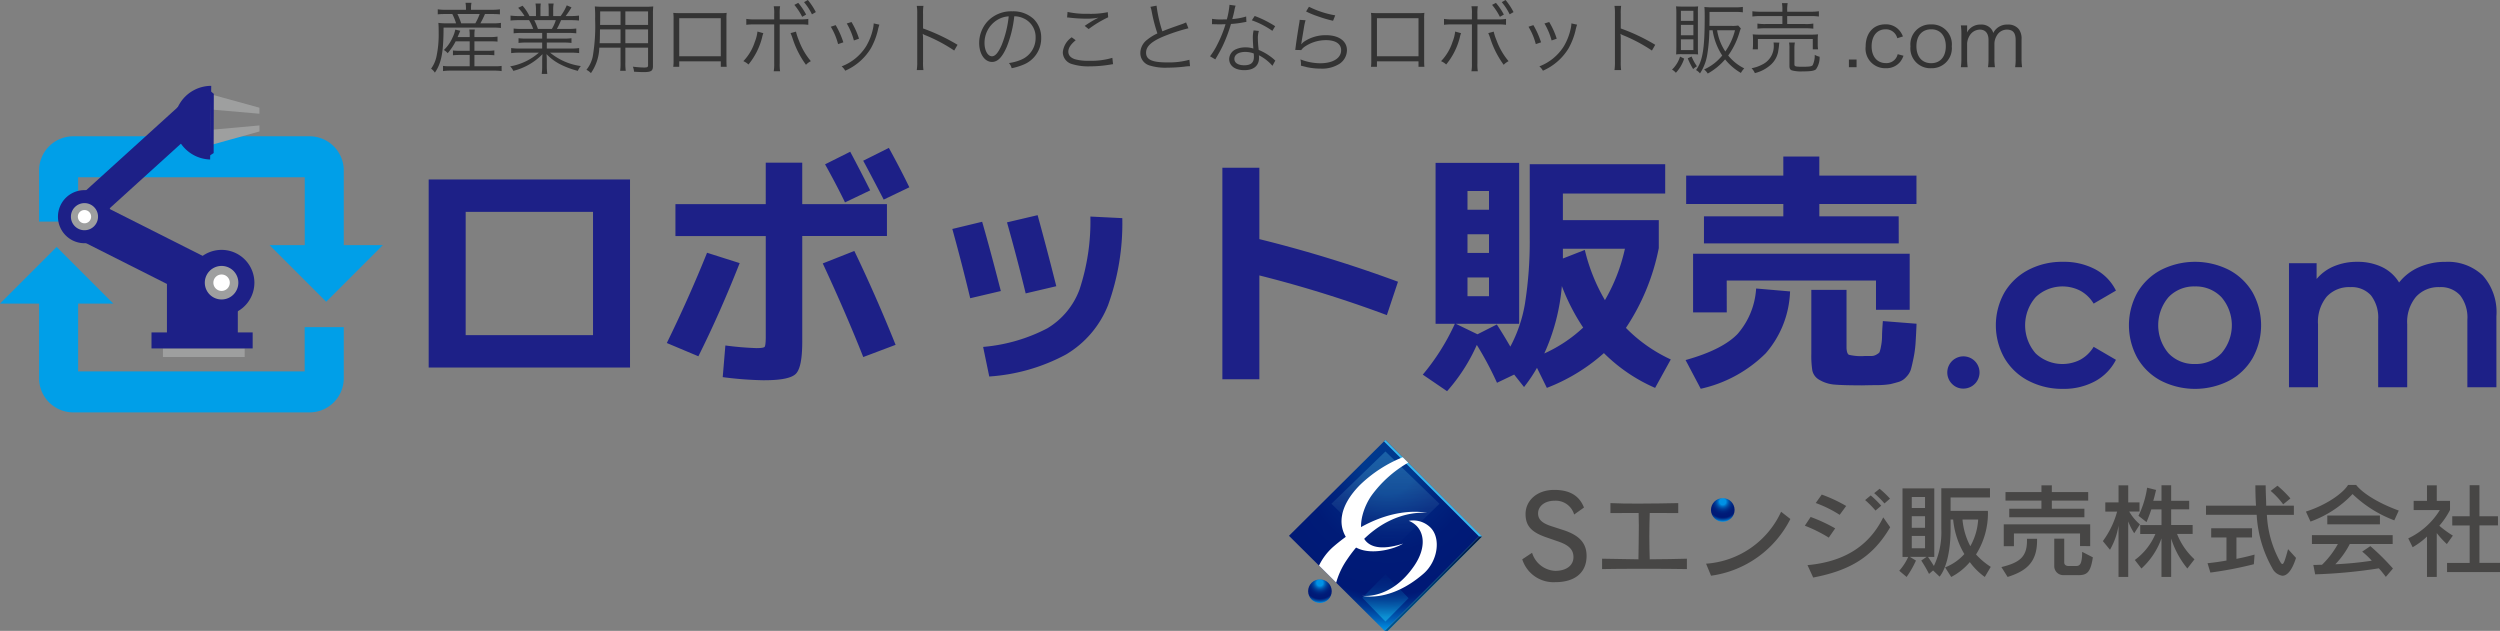 <svg xmlns="http://www.w3.org/2000/svg" xmlns:xlink="http://www.w3.org/1999/xlink" width="322.484" height="81.379" viewBox="0 0 322.484 81.379">
  <rect x="0" y="0" width="322.484" height="81.379" fill="#808080" stroke="none"/>
  <defs>
    <radialGradient id="radial-gradient" cx="0.498" cy="0.15" r="0.846" gradientTransform="translate(0.023) scale(0.99 1)" gradientUnits="objectBoundingBox">
      <stop offset="0.159" stop-color="#00388d"/>
      <stop offset="0.194" stop-color="#003389"/>
      <stop offset="0.341" stop-color="#00247e"/>
      <stop offset="0.516" stop-color="#001b77"/>
      <stop offset="0.783" stop-color="#001976"/>
      <stop offset="0.815" stop-color="#00217d"/>
      <stop offset="0.865" stop-color="#003892"/>
      <stop offset="0.928" stop-color="#005db5"/>
      <stop offset="0.999" stop-color="#0091e4"/>
      <stop offset="1" stop-color="#0092e5"/>
    </radialGradient>
    <linearGradient id="linear-gradient" x1="0.502" y1="0.909" x2="0.497" y2="-0.251" gradientUnits="objectBoundingBox">
      <stop offset="0" stop-color="#14b1e7"/>
      <stop offset="0.011" stop-color="#13afe5" stop-opacity="0.984"/>
      <stop offset="0.222" stop-color="#0d90cf" stop-opacity="0.69"/>
      <stop offset="0.422" stop-color="#0877bc" stop-opacity="0.443"/>
      <stop offset="0.605" stop-color="#0563ad" stop-opacity="0.251"/>
      <stop offset="0.769" stop-color="#0254a2" stop-opacity="0.114"/>
      <stop offset="0.906" stop-color="#004c9c" stop-opacity="0.031"/>
      <stop offset="1" stop-color="#00499a" stop-opacity="0"/>
    </linearGradient>
    <linearGradient id="linear-gradient-2" x1="0.502" y1="0.909" x2="0.497" y2="-0.251" gradientUnits="objectBoundingBox">
      <stop offset="0" stop-color="#96d2db" stop-opacity="0"/>
      <stop offset="0.111" stop-color="#91cfda" stop-opacity="0.031"/>
      <stop offset="0.259" stop-color="#85c7d8" stop-opacity="0.118"/>
      <stop offset="0.43" stop-color="#72bad4" stop-opacity="0.263"/>
      <stop offset="0.616" stop-color="#56a9cf" stop-opacity="0.467"/>
      <stop offset="0.812" stop-color="#3492c8" stop-opacity="0.722"/>
      <stop offset="1" stop-color="#0e7ac2"/>
    </linearGradient>
    <linearGradient id="linear-gradient-3" y1="0.5" x2="1" y2="0.5" gradientUnits="objectBoundingBox">
      <stop offset="0" stop-color="#005690"/>
      <stop offset="1" stop-color="#001341"/>
    </linearGradient>
    <radialGradient id="radial-gradient-2" cx="0.498" cy="0.15" r="0.844" gradientTransform="translate(0)" gradientUnits="objectBoundingBox">
      <stop offset="0.159" stop-color="#0092e5"/>
      <stop offset="0.183" stop-color="#0084d9"/>
      <stop offset="0.255" stop-color="#0063ba"/>
      <stop offset="0.332" stop-color="#0048a1"/>
      <stop offset="0.415" stop-color="#00338e"/>
      <stop offset="0.508" stop-color="#002480"/>
      <stop offset="0.617" stop-color="#001b78"/>
      <stop offset="0.783" stop-color="#001976"/>
      <stop offset="0.815" stop-color="#00217d"/>
      <stop offset="0.865" stop-color="#003892"/>
      <stop offset="0.928" stop-color="#005db5"/>
      <stop offset="0.999" stop-color="#0091e4"/>
      <stop offset="1" stop-color="#0092e5"/>
    </radialGradient>
  </defs>
  <g id="グループ_5259" data-name="グループ 5259" transform="translate(-1021 -4651.803)">
    <g id="グループ_2393" data-name="グループ 2393" transform="translate(1021 4653.863)">
      <path id="パス_2627" data-name="パス 2627" d="M341.119,62.566a2.079,2.079,0,1,1,1.448.587,1.992,1.992,0,0,1-1.448-.587" transform="translate(-89.3 -15.087)" fill="#1d2087"/>
      <path id="パス_2628" data-name="パス 2628" d="M353.162,57.8a7.694,7.694,0,0,1-3.086-2.922,8.631,8.631,0,0,1,0-8.464,7.75,7.75,0,0,1,3.071-2.906,9.358,9.358,0,0,1,4.479-1.048,8.635,8.635,0,0,1,4.15.958,6.227,6.227,0,0,1,2.682,2.756l-2.876,1.678a4.569,4.569,0,0,0-1.723-1.663,5.026,5.026,0,0,0-5.737.809,5.519,5.519,0,0,0-.016,7.281,5.052,5.052,0,0,0,5.753.809,4.572,4.572,0,0,0,1.723-1.664l2.876,1.678a6.482,6.482,0,0,1-2.711,2.771,8.451,8.451,0,0,1-4.12.975,9.373,9.373,0,0,1-4.464-1.049" transform="translate(-91.515 -10.747)" fill="#1d2087"/>
      <path id="パス_2629" data-name="パス 2629" d="M376.372,57.8a7.643,7.643,0,0,1-3.041-2.922,8.737,8.737,0,0,1,0-8.464,7.675,7.675,0,0,1,3.041-2.906,9.714,9.714,0,0,1,8.779,0,7.684,7.684,0,0,1,3.041,2.906,8.737,8.737,0,0,1,0,8.464,7.652,7.652,0,0,1-3.041,2.922,9.708,9.708,0,0,1-8.779,0m7.79-3.535a5.548,5.548,0,0,0,0-7.251,4.576,4.576,0,0,0-3.415-1.378,4.529,4.529,0,0,0-3.4,1.378,5.595,5.595,0,0,0,0,7.251,4.529,4.529,0,0,0,3.4,1.377,4.576,4.576,0,0,0,3.415-1.377" transform="translate(-97.618 -10.747)" fill="#1d2087"/>
      <path id="パス_2630" data-name="パス 2630" d="M425.207,44.212a7.109,7.109,0,0,1,1.768,5.258v9.169h-3.746V49.95a4.681,4.681,0,0,0-.928-3.161,3.35,3.35,0,0,0-2.667-1.064,3.9,3.9,0,0,0-3.026,1.243,5.07,5.07,0,0,0-1.138,3.551v8.12h-3.746V49.95a4.688,4.688,0,0,0-.929-3.161,3.35,3.35,0,0,0-2.667-1.064,3.917,3.917,0,0,0-3.041,1.228,5.108,5.108,0,0,0-1.123,3.566v8.12h-3.746v-16h3.565v2.038a5.824,5.824,0,0,1,2.248-1.647,7.628,7.628,0,0,1,3-.569,7.241,7.241,0,0,1,3.191.674,5.188,5.188,0,0,1,2.2,1.992,6.665,6.665,0,0,1,2.547-1.962,8.269,8.269,0,0,1,3.445-.7,6.512,6.512,0,0,1,4.795,1.752" transform="translate(-104.955 -10.747)" fill="#1d2087"/>
      <path id="パス_2631" data-name="パス 2631" d="M100.925,52.321H74.953V28.056h25.972Zm-21.2-4.182H96.152v-15.9H79.726Z" transform="translate(-19.656 -6.969)" fill="#1d2087"/>
      <path id="パス_2632" data-name="パス 2632" d="M129.146,52.516a45.988,45.988,0,0,1-5.261-.393l-.086-.011.343-4.083.092.011a39.384,39.384,0,0,0,3.926.328c.792,0,1-.1,1.047-.165s.144-.316.144-1.287v-13H117.7V29.793h11.649V24.445h4.708v5.349h10.927V33.91H134.059V47.5c0,2.232-.266,3.594-.812,4.164s-1.89.848-4.1.848m12.78-2.992-.032-.083c-1.433-3.626-3.166-7.633-5.15-11.907l-.04-.086.088-.035,3.983-1.573.036.075c1.853,3.856,3.619,7.877,5.253,11.95l.034.085-.086.032Zm-21.269-.1-4.07-1.71.042-.086c1.871-3.829,3.593-7.691,5.117-11.479l.031-.077,4.207,1.335-.035.089c-1.68,4.253-3.448,8.241-5.254,11.854Zm18.915-19.849-.038-.08c-.7-1.44-1.537-3.04-2.491-4.753L137,24.66l3.247-1.624.041.078c.888,1.67,1.728,3.293,2.494,4.825l.041.082-.082.039Zm4.991-.362-.04-.077c-1.173-2.259-2.034-3.893-2.559-4.855l-.045-.082.083-.041,3.228-1.614.041.076c1,1.828,1.862,3.485,2.561,4.927l.04.08Z" transform="translate(-30.573 -5.524)" fill="#1d2087"/>
      <path id="パス_2633" data-name="パス 2633" d="M171.274,55.117l-.79-3.816.1-.013a21.964,21.964,0,0,0,8.17-2.384,9.789,9.789,0,0,0,4.162-5.009,28,28,0,0,0,1.405-9.321V34.48l.092.005,4.024.2v.086a30.937,30.937,0,0,1-1.845,11.158,12.915,12.915,0,0,1-5.419,6.344,24.232,24.232,0,0,1-9.815,2.834Zm-2.456-10.1-.021-.087c-.7-2.913-1.458-5.86-2.263-8.759l-.024-.089,3.847-.928.024.082c.672,2.322,1.467,5.27,2.363,8.765l.023.088Zm7.154-.624-.021-.086c-.7-2.873-1.492-5.9-2.363-8.988l-.025-.089,3.949-.928.023.083c.853,3.105,1.647,6.131,2.363,8.994l.022.088Z" transform="translate(-43.666 -8.607)" fill="#1d2087"/>
      <path id="パス_2634" data-name="パス 2634" d="M218.5,53.294h-4.772V26.01H218.5v9.207A166.284,166.284,0,0,1,236.3,40.684l.082.03-1.436,4.306-.086-.032A155.581,155.581,0,0,0,218.5,39.9Z" transform="translate(-56.05 -6.432)" fill="#1d2087"/>
      <path id="パス_2635" data-name="パス 2635" d="M251.9,54.611l-3.13-2.134.061-.075a28.614,28.614,0,0,0,4.057-6.445l.017-.038H250.42V25.165H261.2V45.919h-8.175l2.8,1.353,2.494-1.264.043.067c.544.837,1.114,1.775,1.7,2.789a18.077,18.077,0,0,0,1.882-5.512,51.607,51.607,0,0,0,.622-8.517V25.329h17.472v3.788H266.841v3.431h12.372v3.6a28.428,28.428,0,0,1-4.24,10.3,19.561,19.561,0,0,0,5.7,4.03l.086.041-2.021,3.667-.075-.032a21.426,21.426,0,0,1-6.53-4.454,23.92,23.92,0,0,1-7.282,4.455l-.077.03L263.5,51.6a19.321,19.321,0,0,1-1.6,2.387l-.07.091-1.273-1.609-2.216,1.059-.038-.083a42.567,42.567,0,0,0-2.564-4.8,22.991,22.991,0,0,1-3.785,5.91Zm14.809-13.557a26.459,26.459,0,0,1-2.266,8.694,18.457,18.457,0,0,0,5.016-3.341,26.83,26.83,0,0,1-2.75-5.353m2.961-4.664.025.1a23.463,23.463,0,0,0,2.57,6.379,22.966,22.966,0,0,0,2.578-6.629h-8v1.256Zm-15.134,5.971h2.775V39.946h-2.775Zm0-5.58h2.775V34.367h-2.775Zm0-5.578h2.775V28.789h-2.775Z" transform="translate(-65.239 -6.212)" fill="#1d2087"/>
      <path id="パス_2636" data-name="パス 2636" d="M296.674,54.01l-.034-.063-1.923-3.642.107-.03c3.077-.866,5.294-1.985,6.589-3.324a9.8,9.8,0,0,0,2.4-5.789l.011-.086,4.374.376-.007.088a12.792,12.792,0,0,1-3.141,7.9,17.145,17.145,0,0,1-8.312,4.554Zm20.754-.442c-1.577,0-2.762-.033-3.521-.1a4.484,4.484,0,0,1-1.911-.6,1.819,1.819,0,0,1-.926-1.207,12.438,12.438,0,0,1-.133-2.15V41.248h4.542v7.506c.021.477.128.78.313.872a6.655,6.655,0,0,0,2.059.154h.92a1.278,1.278,0,0,0,.58-.186c.275-.151.362-.255.386-.316a4.168,4.168,0,0,0,.193-.772,6.35,6.35,0,0,0,.129-1.23c0-.4.032-1.021.1-1.909l.007-.09,4.343.342,0,.086c-.044,1.039-.087,1.878-.131,2.5a14.394,14.394,0,0,1-.264,1.882c-.131.632-.241,1.109-.329,1.418a2.421,2.421,0,0,1-.579.955,2.176,2.176,0,0,1-.858.615c-.272.091-.672.2-1.188.33a10.841,10.841,0,0,1-1.629.134c-.5,0-1.207.011-2.1.032m-17.4-9.418h-4.346V36.588h27.941v7.234h-4.346V40.048H300.024Zm22.184-8.893H297.089V31.765h10.239V30.171H294.792V26.514h12.535V24.053h4.642v2.461H324.5v3.657H311.969v1.594h10.238Z" transform="translate(-77.289 -5.92)" fill="#1d2087"/>
      <path id="パス_2637" data-name="パス 2637" d="M11.244,20.513A4.412,4.412,0,0,0,6.83,24.927v6.587h5.039V25.8H41.1V34.55H36.56l7.307,7.307,7.307-7.307h-5.04V24.927a4.412,4.412,0,0,0-4.413-4.414Z" transform="translate(-1.791 -4.992)" fill="#009fe8" fill-rule="evenodd"/>
      <path id="パス_2638" data-name="パス 2638" d="M39.93,61.2a4.412,4.412,0,0,0,4.414-4.414V50.2H39.3v5.709H10.078V47.163h4.536L7.307,39.856,0,47.163H5.04v9.623A4.412,4.412,0,0,0,9.453,61.2Z" transform="translate(0 -10.064)" fill="#009fe8" fill-rule="evenodd"/>
      <rect id="長方形_807" data-name="長方形 807" width="5.308" height="17.849" transform="translate(9.974 28.741) rotate(-63.246)" fill="#1d2087"/>
      <rect id="長方形_808" data-name="長方形 808" width="16.88" height="3.76" transform="matrix(0.741, -0.672, 0.672, 0.741, 10.501, 23.037)" fill="#1d2087"/>
      <rect id="長方形_809" data-name="長方形 809" width="9.142" height="7.667" transform="translate(21.534 33.597)" fill="#1d2087"/>
      <path id="パス_2639" data-name="パス 2639" d="M10.132,33.349a3.424,3.424,0,1,0,3.424-3.424,3.424,3.424,0,0,0-3.424,3.424" transform="translate(-2.656 -7.459)" fill="#1d2087"/>
      <path id="パス_2640" data-name="パス 2640" d="M12.4,33.944a1.749,1.749,0,1,0,1.749-1.749A1.749,1.749,0,0,0,12.4,33.944" transform="translate(-3.252 -8.054)" fill="#9e9f9f"/>
      <path id="パス_2641" data-name="パス 2641" d="M13.612,34.262a.856.856,0,1,0,.857-.856.856.856,0,0,0-.857.856" transform="translate(-3.57 -8.373)" fill="#fff"/>
      <path id="パス_2642" data-name="パス 2642" d="M33,44.607a4.235,4.235,0,1,0,4.235-4.235A4.235,4.235,0,0,0,33,44.607" transform="translate(-8.655 -10.199)" fill="#1d2087"/>
      <path id="パス_2643" data-name="パス 2643" d="M35.81,45.343a2.163,2.163,0,1,0,2.163-2.164,2.163,2.163,0,0,0-2.163,2.164" transform="translate(-9.391 -10.935)" fill="#9e9f9f"/>
      <path id="パス_2644" data-name="パス 2644" d="M37.307,45.736a1.059,1.059,0,1,0,1.059-1.059,1.059,1.059,0,0,0-1.059,1.059" transform="translate(-9.783 -11.329)" fill="#fff"/>
      <rect id="長方形_810" data-name="長方形 810" width="10.543" height="1.106" transform="translate(21.019 42.886)" fill="#9e9f9f"/>
      <rect id="長方形_811" data-name="長方形 811" width="13.049" height="2.064" transform="translate(19.543 40.821)" fill="#1d2087"/>
      <path id="パス_2645" data-name="パス 2645" d="M36.886,13.183l6.251,1.722v.775l-6.249-.543Z" transform="translate(-9.673 -3.07)" fill="#9e9f9f"/>
      <path id="パス_2646" data-name="パス 2646" d="M36.9,21.132l6.245-1.743v-.775l-6.248.564Z" transform="translate(-9.675 -4.494)" fill="#9e9f9f"/>
      <path id="パス_2647" data-name="パス 2647" d="M35.078,21.191c.066-4.442.089-6.046.141-9.5a4.751,4.751,0,0,0-.141,9.5" transform="translate(-7.971 -2.676)" fill="#1d2087"/>
      <path id="パス_2648" data-name="パス 2648" d="M36.678,20.928l.5-.314.02-7.642-.4-.33Z" transform="translate(-9.618 -2.927)" fill="#1d2087"/>
      <path id="パス_2760" data-name="パス 2760" d="M5.29-3.4v1.22H4.06a6.818,6.818,0,0,1-.93-.04v.62a8.267,8.267,0,0,1,.93-.04H5.29V-.18H2.76a5.523,5.523,0,0,1-.91-.05V.44A6.46,6.46,0,0,1,2.77.38h5.7a6.455,6.455,0,0,1,.94.06V-.23a5.426,5.426,0,0,1-.93.05H5.9V-1.64H7.56a7.89,7.89,0,0,1,.91.04v-.63a5.234,5.234,0,0,1-.91.05H5.9V-3.4H7.89a8.974,8.974,0,0,1,.99.04v-.65a5.6,5.6,0,0,1-.99.06H5.9v-.2a4.117,4.117,0,0,1,.05-.77H5.24a4.052,4.052,0,0,1,.05.77v.2H3.73c.17-.39.28-.66.35-.81l-.65-.15a4.033,4.033,0,0,1-.36,1.04A4.872,4.872,0,0,1,1.96-2.28a1.878,1.878,0,0,1,.49.41A7.472,7.472,0,0,0,3.48-3.4ZM4.81-7.47H2.17a5.9,5.9,0,0,1-1-.06v.65a9.009,9.009,0,0,1,.98-.04h.9a6.83,6.83,0,0,1,.48,1.2H2.4a7.752,7.752,0,0,1-1.15-.06c.03.29.04.78.04,1.31a13.678,13.678,0,0,1-.3,3.1A4.147,4.147,0,0,1,.31.13,1.834,1.834,0,0,1,.8.64C1.64-.58,1.91-1.95,1.92-5.17H8.16a8.37,8.37,0,0,1,1.16.05v-.66a6.634,6.634,0,0,1-1.16.06H6.67a12.252,12.252,0,0,0,.59-1.2h.89a10.242,10.242,0,0,1,1.04.04v-.65a6.662,6.662,0,0,1-1.06.06H5.46v-.22a3.74,3.74,0,0,1,.06-.68H4.75a3.993,3.993,0,0,1,.06.68ZM4.19-5.72a8.306,8.306,0,0,0-.48-1.2H6.58a7.855,7.855,0,0,1-.56,1.2ZM14.64-4.48v.73H12.66a7.62,7.62,0,0,1-1.07-.05v.61a7.62,7.62,0,0,1,1.07-.05h1.98v.77H11.77a7.63,7.63,0,0,1-1.13-.06v.65a9.4,9.4,0,0,1,1.13-.06h2.45A7.583,7.583,0,0,1,10.51-.17a2.084,2.084,0,0,1,.41.58,7.95,7.95,0,0,0,3.76-2.15c-.03.39-.04.61-.04.84v.66A6.607,6.607,0,0,1,14.58.81h.72a7.573,7.573,0,0,1-.06-1.04V-.9c0-.22-.01-.4-.04-.85A6.551,6.551,0,0,0,16.79-.53a10.72,10.72,0,0,0,2.45.94,2.324,2.324,0,0,1,.39-.62,7.9,7.9,0,0,1-3.97-1.73h2.62a9.522,9.522,0,0,1,1.13.06v-.65a7.511,7.511,0,0,1-1.14.06H15.24v-.77h2.1a7.779,7.779,0,0,1,1.08.05V-3.8a7.519,7.519,0,0,1-1.08.05h-2.1v-.73h2.72a7.867,7.867,0,0,1,1.08.05v-.62A7.519,7.519,0,0,1,17.96-5H16.54a11.392,11.392,0,0,0,.54-1.13h1.18a10.664,10.664,0,0,1,1.13.05v-.64a7.755,7.755,0,0,1-1.12.06h-.6a9.942,9.942,0,0,0,.75-1.12l-.61-.26a6.426,6.426,0,0,1-.79,1.38h-.96v-.77a4.679,4.679,0,0,1,.06-.84h-.68a5.812,5.812,0,0,1,.04.83v.78H14.42v-.78a5.635,5.635,0,0,1,.04-.83h-.68a4.836,4.836,0,0,1,.06.84v.77H13a5.939,5.939,0,0,0-.89-1.33l-.57.27a5.249,5.249,0,0,1,.82,1.06h-.69a7.788,7.788,0,0,1-1.11-.06v.64a10.664,10.664,0,0,1,1.13-.05h1.26A6.028,6.028,0,0,1,13.48-5H12.03a7.279,7.279,0,0,1-1.07-.05v.62a7.8,7.8,0,0,1,1.07-.05ZM14.09-5a8.22,8.22,0,0,0-.47-1.13H16.4A5.135,5.135,0,0,1,15.89-5ZM25.37-2.58H28.3V-.32c0,.25-.09.3-.53.3a12.788,12.788,0,0,1-1.43-.11,2.337,2.337,0,0,1,.15.65c.42.03.92.05,1.24.05.97,0,1.2-.15,1.2-.78V-6.92a8.44,8.44,0,0,1,.04-.98,9.689,9.689,0,0,1-1.06.04H22.53a10.651,10.651,0,0,1-1.1-.04,15.2,15.2,0,0,1,.04,1.63,23.408,23.408,0,0,1-.31,4.85A4.019,4.019,0,0,1,20.35.27a2.426,2.426,0,0,1,.58.43,6.03,6.03,0,0,0,1.08-3.28h2.74V-.69A7.337,7.337,0,0,1,24.7.4h.72a7.172,7.172,0,0,1-.05-1.09Zm0-2.93V-7.26H28.3v1.75Zm-.62,0H22.11l.01-.56V-7.26h2.63Zm.62.57H28.3v1.78H25.37Zm-.62,0v1.78h-2.7c.03-.46.03-.5.04-1.12,0-.14,0-.38.01-.66ZM37.68-.82v.71h.76c-.02-.21-.03-.47-.03-.77V-6.29a5.424,5.424,0,0,1,.03-.78,5.2,5.2,0,0,1-.78.03H32.33a7.2,7.2,0,0,1-.78-.03,5.129,5.129,0,0,1,.04.78V-.86a5.2,5.2,0,0,1-.04.75h.77V-.82Zm0-.65H32.32V-6.38h5.36Zm6.89-4.76H42.13a6.429,6.429,0,0,1-1.16-.06v.76a7.774,7.774,0,0,1,1.15-.05h2.45V-.59A5.565,5.565,0,0,1,44.51.46h.82A6.038,6.038,0,0,1,45.28-.6V-5.58h2.54a7.774,7.774,0,0,1,1.15.05v-.76a6.559,6.559,0,0,1-1.17.06H45.28v-.65a5.762,5.762,0,0,1,.05-1.04h-.82a4.466,4.466,0,0,1,.06,1.02ZM42.41-4.66a5.106,5.106,0,0,1-.35,1.36A6.38,6.38,0,0,1,40.59-.84a2.217,2.217,0,0,1,.66.43A8.931,8.931,0,0,0,43-3.86l.05-.22.06-.2a1.2,1.2,0,0,1,.06-.17Zm4.27.2c.07.16.16.38.25.65A11.994,11.994,0,0,0,48.67-.37a2.161,2.161,0,0,1,.63-.47,8.885,8.885,0,0,1-1.55-2.68,7.14,7.14,0,0,1-.37-1.13Zm.49-3.64a8.039,8.039,0,0,1,1.01,1.54l.51-.29a8.153,8.153,0,0,0-1.02-1.51Zm1.25-.35a7.378,7.378,0,0,1,1.02,1.57l.5-.29a8.424,8.424,0,0,0-1.03-1.56Zm3.45,3.17a8.25,8.25,0,0,1,.94,2.24l.68-.23a10.981,10.981,0,0,0-.99-2.22Zm2.06-.42a8.773,8.773,0,0,1,.92,2.19l.66-.23a10.028,10.028,0,0,0-.97-2.15Zm3.47-.01v.1a4.2,4.2,0,0,1-.11.68,7.545,7.545,0,0,1-.85,2.15A6.419,6.419,0,0,1,53.27-.17a2.023,2.023,0,0,1,.46.56A7.249,7.249,0,0,0,57.04-2.5a9,9,0,0,0,.88-2.24,5.9,5.9,0,0,1,.22-.81ZM63.82.31a6.8,6.8,0,0,1-.05-1.06V-3.76a3.493,3.493,0,0,0-.04-.59l.02-.01a1.1,1.1,0,0,0,.31.17,20.389,20.389,0,0,1,3.73,1.98l.43-.74a24.8,24.8,0,0,0-4.45-2.11V-6.93a6.277,6.277,0,0,1,.05-1.04h-.86a5.929,5.929,0,0,1,.06,1.02V-.74A6.432,6.432,0,0,1,62.96.31ZM75.54-6.63a2.878,2.878,0,0,1,1.16.25,2.636,2.636,0,0,1,1.59,2.51,3.019,3.019,0,0,1-1.77,2.8,5.994,5.994,0,0,1-1.67.47,1.589,1.589,0,0,1,.35.67,7.736,7.736,0,0,0,1.52-.46,3.641,3.641,0,0,0,2.29-3.45,3.347,3.347,0,0,0-.97-2.44,3.871,3.871,0,0,0-2.75-.99,4.177,4.177,0,0,0-3.23,1.33,4.16,4.16,0,0,0-1.05,2.76c0,1.4.71,2.44,1.66,2.44.72,0,1.31-.6,1.89-1.92A14.99,14.99,0,0,0,75.54-6.63Zm-.72.01a13.735,13.735,0,0,1-.91,3.7c-.43.98-.83,1.45-1.25,1.45-.54,0-.96-.74-.96-1.7a3.458,3.458,0,0,1,1.63-2.98A3.158,3.158,0,0,1,74.82-6.62Zm7.53.14a2.348,2.348,0,0,1,.33.03,19.561,19.561,0,0,0,2.2.13,7.9,7.9,0,0,0,1.51-.13c-.1.06-.12.06-.19.1-.12.06-.14.07-.25.13a15.494,15.494,0,0,0-1.33.83l.51.41A14.243,14.243,0,0,1,87.65-6.5l-.05-.66a10.936,10.936,0,0,1-2.53.21,11.433,11.433,0,0,1-2.66-.24Zm.6,2.56A2.628,2.628,0,0,0,81.8-1.99,1.593,1.593,0,0,0,82.94-.48a7.055,7.055,0,0,0,2.3.31,16.312,16.312,0,0,0,2.7-.23,2.8,2.8,0,0,1,.34-.05l-.09-.82a9.486,9.486,0,0,1-3,.38,6.368,6.368,0,0,1-1.83-.2c-.56-.19-.85-.52-.85-.98s.3-.93.95-1.47ZM93.1-7.85a3.345,3.345,0,0,1,.17.63A20.371,20.371,0,0,0,94-4.42a6.227,6.227,0,0,0-1.31.81,2.163,2.163,0,0,0-.89,1.7A1.66,1.66,0,0,0,93.04-.27,6.8,6.8,0,0,0,95.26,0a20.06,20.06,0,0,0,2.21-.13,5.183,5.183,0,0,1,.74-.06l-.08-.83a9.929,9.929,0,0,1-2.86.34c-1.96,0-2.73-.35-2.73-1.26,0-.83.74-1.49,2.45-2.17A23,23,0,0,1,98-5.08l-.3-.76a5.407,5.407,0,0,1-.64.26c-1.55.54-1.83.65-2.42.89A17.393,17.393,0,0,1,93.89-8Zm10.2-.26a10.288,10.288,0,0,1-.34,1.88c-.19,0-.52.01-.72.01a6.319,6.319,0,0,1-1.19-.08l-.01.69h.13c.03,0,.11,0,.22.01.15,0,.49.01.66.01.15,0,.49-.01.74-.02a14.973,14.973,0,0,1-1.04,2.58,8.829,8.829,0,0,1-.96,1.56l.68.4c.05-.08.11-.2.2-.34.38-.66.47-.83.71-1.31a18.63,18.63,0,0,0,1.11-2.92,12.072,12.072,0,0,0,1.64-.21c.24-.04.24-.04.35-.06l-.03-.69a8.321,8.321,0,0,1-1.79.33c.14-.51.2-.75.27-1.09a3.132,3.132,0,0,1,.16-.64Zm5.89,2.76a13.783,13.783,0,0,0-2.64-1.32l-.37.56a10.846,10.846,0,0,1,2.65,1.36Zm.02,4.43a1.012,1.012,0,0,1-.18-.16,7.183,7.183,0,0,0-1.96-1.21,11.93,11.93,0,0,1-.11-1.52,3.069,3.069,0,0,1,.13-.93l-.68-.07a4.049,4.049,0,0,0-.1.97c0,.25.02.72.07,1.37a3.3,3.3,0,0,0-1.01-.15,2.922,2.922,0,0,0-1.18.22,1.418,1.418,0,0,0-.93,1.27c0,.89.75,1.45,1.95,1.45,1.22,0,1.9-.57,1.9-1.6a2.072,2.072,0,0,0-.02-.32,5.72,5.72,0,0,1,1.75,1.36Zm-2.78-.91s.02.31.02.43c0,.75-.39,1.09-1.25,1.09-.79,0-1.27-.31-1.27-.82,0-.55.54-.9,1.39-.9A2.967,2.967,0,0,1,106.43-1.83Zm6.75-5.42a11.138,11.138,0,0,0,1.53.63,15.424,15.424,0,0,0,1.95.57l.28-.7a12.056,12.056,0,0,1-3.39-1.11Zm-.83,1.08a3.363,3.363,0,0,1-.07.53c-.14.84-.32,2-.42,2.76-.04.32-.05.41-.08.59l.78.02a1.739,1.739,0,0,1,.4-.41,4.845,4.845,0,0,1,2.8-.87c1.22,0,1.94.48,1.94,1.3,0,1.02-1.05,1.68-2.7,1.68a7.1,7.1,0,0,1-2.55-.5,2.313,2.313,0,0,1,.07.62,1.577,1.577,0,0,1-.01.19c.61.15.61.15.8.2a8.308,8.308,0,0,0,1.75.18,4.151,4.151,0,0,0,2.49-.66,2.138,2.138,0,0,0,.9-1.72c0-1.17-1.05-1.93-2.68-1.93a4.95,4.95,0,0,0-2.89.86,2.8,2.8,0,0,0-.31.3l-.02-.01a1.2,1.2,0,0,0,.04-.23c.03-.23.05-.3.29-1.75a8.369,8.369,0,0,1,.23-1.1ZM127.68-.82v.71h.76c-.02-.21-.03-.47-.03-.77V-6.29a5.424,5.424,0,0,1,.03-.78,5.2,5.2,0,0,1-.78.03h-5.33a7.2,7.2,0,0,1-.78-.03,5.129,5.129,0,0,1,.04.78V-.86a5.2,5.2,0,0,1-.04.75h.77V-.82Zm0-.65h-5.36V-6.38h5.36Zm6.89-4.76h-2.44a6.429,6.429,0,0,1-1.16-.06v.76a7.774,7.774,0,0,1,1.15-.05h2.45V-.59a5.563,5.563,0,0,1-.06,1.05h.82a6.037,6.037,0,0,1-.05-1.06V-5.58h2.54a7.774,7.774,0,0,1,1.15.05v-.76a6.559,6.559,0,0,1-1.17.06h-2.52v-.65a5.761,5.761,0,0,1,.05-1.04h-.82a4.466,4.466,0,0,1,.06,1.02Zm-2.16,1.57a5.106,5.106,0,0,1-.35,1.36,6.38,6.38,0,0,1-1.47,2.46,2.217,2.217,0,0,1,.66.43A8.931,8.931,0,0,0,133-3.86l.05-.22.06-.2a1.2,1.2,0,0,1,.06-.17Zm4.27.2c.07.16.16.38.25.65a11.994,11.994,0,0,0,1.74,3.44,2.161,2.161,0,0,1,.63-.47,8.885,8.885,0,0,1-1.55-2.68,7.139,7.139,0,0,1-.37-1.13Zm.49-3.64a8.038,8.038,0,0,1,1.01,1.54l.51-.29a8.153,8.153,0,0,0-1.02-1.51Zm1.25-.35a7.378,7.378,0,0,1,1.02,1.57l.5-.29a8.424,8.424,0,0,0-1.03-1.56Zm3.45,3.17a8.249,8.249,0,0,1,.94,2.24l.68-.23a10.982,10.982,0,0,0-.99-2.22Zm2.06-.42a8.773,8.773,0,0,1,.92,2.19l.66-.23a10.027,10.027,0,0,0-.97-2.15Zm3.47-.01v.1a4.2,4.2,0,0,1-.11.68,7.545,7.545,0,0,1-.85,2.15,6.419,6.419,0,0,1-3.17,2.61,2.023,2.023,0,0,1,.46.56,7.249,7.249,0,0,0,3.31-2.89,9,9,0,0,0,.88-2.24,5.9,5.9,0,0,1,.22-.81ZM153.82.31a6.8,6.8,0,0,1-.05-1.06V-3.76a3.493,3.493,0,0,0-.04-.59l.02-.01a1.1,1.1,0,0,0,.31.17,20.388,20.388,0,0,1,3.73,1.98l.43-.74a24.8,24.8,0,0,0-4.45-2.11V-6.93a6.276,6.276,0,0,1,.05-1.04h-.86a5.93,5.93,0,0,1,.06,1.02V-.74a6.433,6.433,0,0,1-.06,1.05Zm11.8-5.14a8.128,8.128,0,0,0,1.24,3.26,6.316,6.316,0,0,1-2.34,1.8,1.908,1.908,0,0,1,.47.53,8.235,8.235,0,0,0,2.24-1.83A7.288,7.288,0,0,0,169.27.68a2.637,2.637,0,0,1,.43-.59,6.107,6.107,0,0,1-2.07-1.66,9.9,9.9,0,0,0,1.49-3.11,3.634,3.634,0,0,1,.14-.38l-.34-.38a4.057,4.057,0,0,1-.83.05h-2.88l.01-.96v-.84h3.34a6.059,6.059,0,0,1,.96.05v-.7a6.658,6.658,0,0,1-.98.06h-2.92a9.184,9.184,0,0,1-1.06-.05c.03.34.04.67.04,1.25,0,4.12-.26,5.71-1.12,6.89a1.605,1.605,0,0,1,.51.43,6.117,6.117,0,0,0,.93-2.38,21.393,21.393,0,0,0,.28-3.19Zm2.89,0a8.288,8.288,0,0,1-1.25,2.74,6.736,6.736,0,0,1-1.06-2.74Zm-5.59,3.09c.36,0,.54.01.83.03-.02-.21-.03-.46-.03-.89V-7.07a5.84,5.84,0,0,1,.03-.84,6.332,6.332,0,0,1-.87.03H161.8c-.4,0-.66-.01-.9-.03a6.729,6.729,0,0,1,.04.88v4.4c0,.38-.01.66-.03.92a4.711,4.711,0,0,1,.79-.03Zm-1.39-5.6h1.61v1.3h-1.61Zm0,1.82h1.61v1.34h-1.61Zm0,1.86h1.61v1.39h-1.61Zm-.11,2.23A3.9,3.9,0,0,1,160.38.25a1.693,1.693,0,0,1,.5.41,4.843,4.843,0,0,0,1.07-1.83Zm.99.22a9.143,9.143,0,0,0,.7,1.39,2.485,2.485,0,0,1,.49-.36,5.988,5.988,0,0,1-.69-1.26Zm12.21-6.01h-2.75a7.293,7.293,0,0,1-1.12-.06v.68a8.606,8.606,0,0,1,1.11-.06h2.76v1.03h-2.17a6.266,6.266,0,0,1-1.05-.06v.66a7.393,7.393,0,0,1,1.05-.05h5.1a7.125,7.125,0,0,1,1.06.05v-.66a5.385,5.385,0,0,1-1.06.06h-2.31V-6.66h3.01a8.11,8.11,0,0,1,1.08.06v-.68a7.107,7.107,0,0,1-1.09.06h-3v-.19a5.148,5.148,0,0,1,.06-.92h-.74a4.693,4.693,0,0,1,.06.92Zm-3.16,4.85V-3.7h7.08v1.33h.68a4.412,4.412,0,0,1-.04-.69v-.57a4.3,4.3,0,0,1,.04-.67,9.291,9.291,0,0,1-1,.04h-6.44a9.329,9.329,0,0,1-.99-.04,4.606,4.606,0,0,1,.04.68v.57a4.606,4.606,0,0,1-.04.68Zm2.02-.88a2.905,2.905,0,0,1,.03.4,2.623,2.623,0,0,1-1.52,2.46,4.586,4.586,0,0,1-1.35.46,2.075,2.075,0,0,1,.43.63,4.752,4.752,0,0,0,1.94-.98,3.052,3.052,0,0,0,1.05-1.71c.03-.18.11-.69.12-.83a2.3,2.3,0,0,1,.05-.41Zm2.69.79a3.9,3.9,0,0,1,.06-.78h-.75a3.72,3.72,0,0,1,.05.8v2.2c0,.35.08.5.32.59a4.479,4.479,0,0,0,1.38.13c1.04,0,1.49-.07,1.72-.27a2.61,2.61,0,0,0,.47-1.62,2.184,2.184,0,0,1-.63-.25,2.849,2.849,0,0,1-.26,1.33c-.13.17-.41.21-1.34.21-.91,0-1.02-.04-1.02-.34Zm7.03,1.41v.99h.99v-.99Zm6.97-2.98a2.7,2.7,0,0,0-.35-.64,2.266,2.266,0,0,0-1.93-.92c-1.53,0-2.53,1.13-2.53,2.86a2.521,2.521,0,0,0,2.58,2.8,2.3,2.3,0,0,0,1.89-.84,2.742,2.742,0,0,0,.41-.77l-.75-.2a1.624,1.624,0,0,1-.22.51,1.478,1.478,0,0,1-1.3.64c-1.12,0-1.84-.84-1.84-2.16,0-1.34.7-2.2,1.8-2.2a1.51,1.51,0,0,1,1.51,1.15Zm3.65,4.1a2.576,2.576,0,0,0,2.65-2.83,2.56,2.56,0,0,0-2.66-2.82,2.57,2.57,0,0,0-2.67,2.83A2.565,2.565,0,0,0,193.82.07Zm.01-5.02c1.15,0,1.87.84,1.87,2.19s-.72,2.18-1.89,2.18-1.9-.83-1.9-2.19S192.64-4.95,193.83-4.95Zm4.69,4.89a7.968,7.968,0,0,1-.07-1.13V-3.15a2.229,2.229,0,0,1,.33-1,1.565,1.565,0,0,1,1.31-.76c.72,0,1.12.48,1.12,1.36v2.36a7.165,7.165,0,0,1-.07,1.13h.9a6.944,6.944,0,0,1-.07-1.12V-3.15a2.151,2.151,0,0,1,.33-1.03,1.5,1.5,0,0,1,1.26-.73c.8,0,1.15.41,1.15,1.36v2.36a6.072,6.072,0,0,1-.07,1.13h.9a7.026,7.026,0,0,1-.07-1.12V-3.65a2.035,2.035,0,0,0-.34-1.3,1.728,1.728,0,0,0-1.46-.61,1.964,1.964,0,0,0-1.85,1.09,1.314,1.314,0,0,0-.31-.58,1.615,1.615,0,0,0-1.29-.51,1.943,1.943,0,0,0-1.41.52,2.058,2.058,0,0,0-.38.5c.01-.19.02-.31.02-.36v-.55h-.81a7.249,7.249,0,0,1,.07,1.13v3.13a7.51,7.51,0,0,1-.07,1.13Z" transform="translate(55.297 6.67)" fill="#333"/>
      <rect id="長方形_812" data-name="長方形 812" width="322.019" height="50.747" transform="translate(0 0.388)" fill="none"/>
    </g>
    <g id="グループ_2394" data-name="グループ 2394" transform="translate(1155.266 4684.758)">
      <g id="ロゴ" transform="translate(32 23.797)">
        <g id="グループ_943" data-name="グループ 943" transform="translate(30.098 5.798)">
          <path id="パス_646" data-name="パス 646" d="M1666.476,868.857c-1.793-.641-2.566-1.429-2.566-2.974,0-1.692,1.429-3.106,3.7-3.106,1.955,0,3.223.714,3.836,2.275l-1.269.9a2.467,2.467,0,0,0-2.508-1.779c-1.341,0-2.144.744-2.144,1.634,0,.744.467,1.239,1.663,1.633l1.706.554c1.837.627,2.887,1.561,2.887,3.3,0,2.1-1.443,3.383-4.024,3.383a4.224,4.224,0,0,1-4.273-2.946l1.268-.845a3.278,3.278,0,0,0,2.99,2.333c1.472,0,2.347-.729,2.347-1.765,0-.991-.612-1.561-1.969-2.026Z" transform="translate(-1663.487 -862.133)" fill="#474645"/>
          <path id="パス_647" data-name="パス 647" d="M1685.985,873.2c-1.392-.026-3.56-.039-5.662-.039s-4.137.013-5.28.039v-1.34c.526.013,1.169.027,4.69.079.013-1.143.052-2.784.052-4.309,0-.578-.012-1.156-.026-1.668-1.353,0-2.654.013-3.639.013v-1.287c.985.052,2.26.066,3.573.066,1.878,0,3.836-.039,5.175-.066v1.287c-.958-.013-2.286-.013-3.678-.013-.026.92-.052,2-.052,3.061s.027,2.075.052,2.916c1.8-.013,3.586-.04,4.795-.079Z" transform="translate(-1664.749 -862.342)" fill="#474645"/>
          <path id="パス_648" data-name="パス 648" d="M1700.977,866.875a13.523,13.523,0,0,1-10.232,7.317l-.643-1.55a11.532,11.532,0,0,0,9.68-6.7Z" transform="translate(-1666.395 -862.479)" fill="#474645"/>
          <path id="パス_649" data-name="パス 649" d="M1707.493,868.915a18.254,18.254,0,0,0-3.087-1.536l.749-1.13a20.956,20.956,0,0,1,3.166,1.471Zm7.921-1.34c-2.155,3.678-4.965,5.542-9.93,6.488l-.736-1.6c5.031-.46,8.065-2.706,9.772-6.16Zm-6.515-1.6a15.342,15.342,0,0,0-3.087-1.524l.775-1.09a19.338,19.338,0,0,1,3.152,1.471Zm4.623-.551a12.887,12.887,0,0,0-1.34-1.353l.722-.6a12.938,12.938,0,0,1,1.353,1.327Zm1.156-.92a12.689,12.689,0,0,0-1.327-1.326l.7-.565a12.3,12.3,0,0,1,1.34,1.274Z" transform="translate(-1667.957 -862.115)" fill="#474645"/>
          <path id="パス_650" data-name="パス 650" d="M1729.112,873.981a8.611,8.611,0,0,1-1.931-1.918,7.9,7.9,0,0,1-2.4,1.918l-.788-1.235a6.517,6.517,0,0,0,2.483-1.72,10.635,10.635,0,0,1-1.445-4.454h-.329v1.235c0,2.942-.591,5.109-1.418,6.134l-.841-.8-.526.446a16.785,16.785,0,0,0-1-1.721l.682-.473h-2.14l.775.473a12.523,12.523,0,0,1-1.209,2.115l-.946-.8a7.029,7.029,0,0,0,1.156-1.787h-.736v-8.84h4.1v8.84h-.814c.118.158.473.7.761,1.169a10.142,10.142,0,0,0,.958-4.755V862.54h6.279v1.183H1724.7v1.733h4.807a2.536,2.536,0,0,1,.013.289,10,10,0,0,1-1.537,5.332,9.183,9.183,0,0,0,1.9,1.6Zm-7.71-10.31h-1.708v1.418h1.708Zm0,2.469h-1.708v1.5h1.708Zm0,2.548h-1.708v1.589h1.708Zm4.834-2.116a9.011,9.011,0,0,0,1.011,3.442,7.918,7.918,0,0,0,1.011-3.442Z" transform="translate(-1669.451 -862.107)" fill="#474645"/>
          <path id="パス_651" data-name="パス 651" d="M1732.871,872.66c2.3-.565,3.3-1.274,3.3-3.4v-.249h1.3v.249c0,2.968-1.629,3.98-3.8,4.675Zm10.141-2.706v-1.628h-8.524v1.642h-1.314v-2.824h11.151v2.81Zm-9.129-3.717v-1.1h4.151v-1.051H1733.4v-1.1h4.637v-.867h1.34v.867h4.689v1.1h-4.689v1.051h4.2v1.1Zm6.988,7.461a1.154,1.154,0,0,1-1.182-1.169V869h1.287v3.061c0,.472.526.46.526.46h.946c.446,0,.84-.053.84-1.826l1.38.709c-.29,1.944-.762,2.3-1.865,2.3Z" transform="translate(-1671.067 -862.061)" fill="#474645"/>
          <path id="パス_652" data-name="パス 652" d="M1749.583,873.934v-6.62a9.074,9.074,0,0,1-1.1,3.113l-.919-1.116a11.5,11.5,0,0,0,1.838-3.809h-1.523v-1.183h1.708v-2.206h1.248v2.206h1.457V865.5h-1.327a6.351,6.351,0,0,0,1.379,1.654l-.735,1.143a8.336,8.336,0,0,1-.775-1.523v7.158Zm8.879-1.09a11.618,11.618,0,0,1-2.088-3.861v4.952h-1.248v-4.977a9.6,9.6,0,0,1-2.587,3.887l-.854-1.1a8.05,8.05,0,0,0,2.654-3.35h-1.957v-1.155h2.745v-2.023h-1.314c-.236.748-.617,1.642-.617,1.642l-1.038-.814a12.323,12.323,0,0,0,1.116-3.625l1.156.289c-.118.472-.236,1.011-.368,1.4h1.064v-2h1.248v2h2.325v1.1h-2.325v2.023h2.771v1.155h-2.01a8.825,8.825,0,0,0,2.246,3.271Z" transform="translate(-1672.672 -862.061)" fill="#474645"/>
          <path id="パス_653" data-name="パス 653" d="M1774.111,871.478c-.526,1.655-1.155,2.3-1.76,2.3a1.763,1.763,0,0,1-1.313-1,15.657,15.657,0,0,1-2-6.857H1762.5V864.74h6.449c-.053-.828-.079-1.694-.079-2.627h1.327c0,.959.066,1.826.066,2.627h3.572v1.182h-3.48a13.807,13.807,0,0,0,1.642,5.924c.144.263.249.419.354.419.184,0,.354-.538.736-1.917Zm-5.438.814a49.476,49.476,0,0,1-5.608,1.077l-.368-1.208c.828-.079,1.628-.2,2.443-.342v-2.981h-1.97v-1.182h5.267v1.182h-2.01V871.6c1.392-.275,2.338-.551,2.338-.551Zm3.783-7.723a10.057,10.057,0,0,0-1.616-1.734l.88-.67a14.016,14.016,0,0,1,1.668,1.642Z" transform="translate(-1674.304 -862.061)" fill="#474645"/>
          <path id="パス_654" data-name="パス 654" d="M1788.37,866.625a15.777,15.777,0,0,1-5.385-3.389,13.935,13.935,0,0,1-5.425,3.546l-.591-1.286c2.85-.92,4.873-2.483,5.438-3.442h1.038c.67.867,2.43,2.181,5.5,3.31Zm-1.09,7.29c-.315-.408-.6-.776-.907-1.1a65.408,65.408,0,0,1-8.209.775l-.237-1.209c.408,0,.749-.026,1.117-.026a11.183,11.183,0,0,0,2.049-2.679h-3.349v-1.144h10.416v1.144h-5.53a11.041,11.041,0,0,1-1.865,2.613,42.084,42.084,0,0,0,4.7-.46,10.37,10.37,0,0,0-1.235-1.169l1.05-.71a30.7,30.7,0,0,1,2.916,2.89Zm-7.553-6.778v-1.13h6.791v1.13Z" transform="translate(-1675.885 -862.054)" fill="#474645"/>
          <path id="パス_655" data-name="パス 655" d="M1794.207,873.932v-5.214a9.419,9.419,0,0,1-1.852,1.379l-.565-1.142a9.586,9.586,0,0,0,4.072-3.652h-3.376v-1.182h1.721v-2.01h1.261v2.01h1.708v1.169a9.84,9.84,0,0,1-1.38,2.036,13.215,13.215,0,0,0,1.747,1.274l-.776,1.09a11.616,11.616,0,0,1-1.3-1.418v5.661Zm2.587-.63V872.12h2.916v-4.833h-2.246V866.1h2.246V862.1h1.261V866.1h2.391v1.182h-2.391v4.833h2.654V873.3Z" transform="translate(-1677.504 -862.059)" fill="#474645"/>
        </g>
        <g id="グループ_947" data-name="グループ 947">
          <g id="グループ_944" data-name="グループ 944">
            <path id="パス_656" data-name="パス 656" d="M1654.565,868l-12.42-12.456L1629.7,867.909l12.346,12.263h.01L1654.224,868Z" transform="translate(-1629.697 -855.545)" fill="url(#radial-gradient)"/>
            <path id="パス_657" data-name="パス 657" d="M1643.556,880.172h.385L1656.112,868l-12.469-12.455-.185.184L1655.727,868Z" transform="translate(-1631.201 -855.545)" fill="#38b8ef"/>
            <path id="パス_658" data-name="パス 658" d="M1643.306,881.094l-2.984-3.072,2.984-3.02,2.984,3.073Z" transform="translate(-1630.859 -857.671)" opacity="0.64" fill="url(#linear-gradient)" style="mix-blend-mode: screen;isolation: isolate"/>
            <path id="パス_659" data-name="パス 659" d="M1642.816,870.712l-6.972-6.751,6.972-6.75,6.971,6.75Z" transform="translate(-1630.369 -855.727)" opacity="0.64" fill="url(#linear-gradient-2)" style="mix-blend-mode: screen;isolation: isolate"/>
            <path id="パス_660" data-name="パス 660" d="M1643.953,881.7l12.171-12.171h-.385L1643.569,881.7Z" transform="translate(-1631.213 -857.073)" fill-rule="evenodd" fill="url(#linear-gradient-3)"/>
          </g>
          <g id="グループ_946" data-name="グループ 946" transform="translate(9.447 10.389)">
            <g id="グループ_945" data-name="グループ 945">
              <path id="パス_661" data-name="パス 661" d="M1649.111,868.116a3.173,3.173,0,0,0-2.8-.864,2.782,2.782,0,0,1,.615.324c1.453,1.018,1.658,3.145.119,5.429-3.012,4.47-6.747,3.918-6.747,3.918s3.534.926,7.89-2.831C1650.049,872.493,1650.508,869.513,1649.111,868.116Z" transform="translate(-1640.303 -867.208)" fill="#fff"/>
            </g>
          </g>
          <circle id="楕円形_11" data-name="楕円形 11" cx="1.524" cy="1.524" r="1.524" transform="translate(2.472 17.982)" fill="url(#radial-gradient-2)"/>
        </g>
        <circle id="楕円形_12" data-name="楕円形 12" cx="1.524" cy="1.524" r="1.524" transform="translate(54.438 7.504)" fill="url(#radial-gradient-2)"/>
        <g id="グループ_948" data-name="グループ 948" transform="translate(6.782 2.233)">
          <path id="パス_662" data-name="パス 662" d="M1638.559,869.212c1.709,1.75,5.509.756,6.692-.025-6.656,2.15-6.079-3.332-4.065-6.207a15.242,15.242,0,0,1,4.722-4.231l-.7-.7a17.116,17.116,0,0,0-5.485,3.542C1636.964,864.357,1636.565,867.171,1638.559,869.212Z" transform="translate(-1637.311 -858.052)" fill="#fff"/>
        </g>
        <g id="グループ_949" data-name="グループ 949" transform="translate(3.878 9.263)">
          <path id="パス_663" data-name="パス 663" d="M1648.015,866.1s-5.423-1.421-12.107,4.343a7.63,7.63,0,0,0-1.856,2.444l2.214,2.2a9.914,9.914,0,0,1,1.4-2.975C1642.283,865.254,1648.015,866.1,1648.015,866.1Z" transform="translate(-1634.051 -865.944)" fill="#fff"/>
        </g>
      </g>
    </g>
  </g>
</svg>
